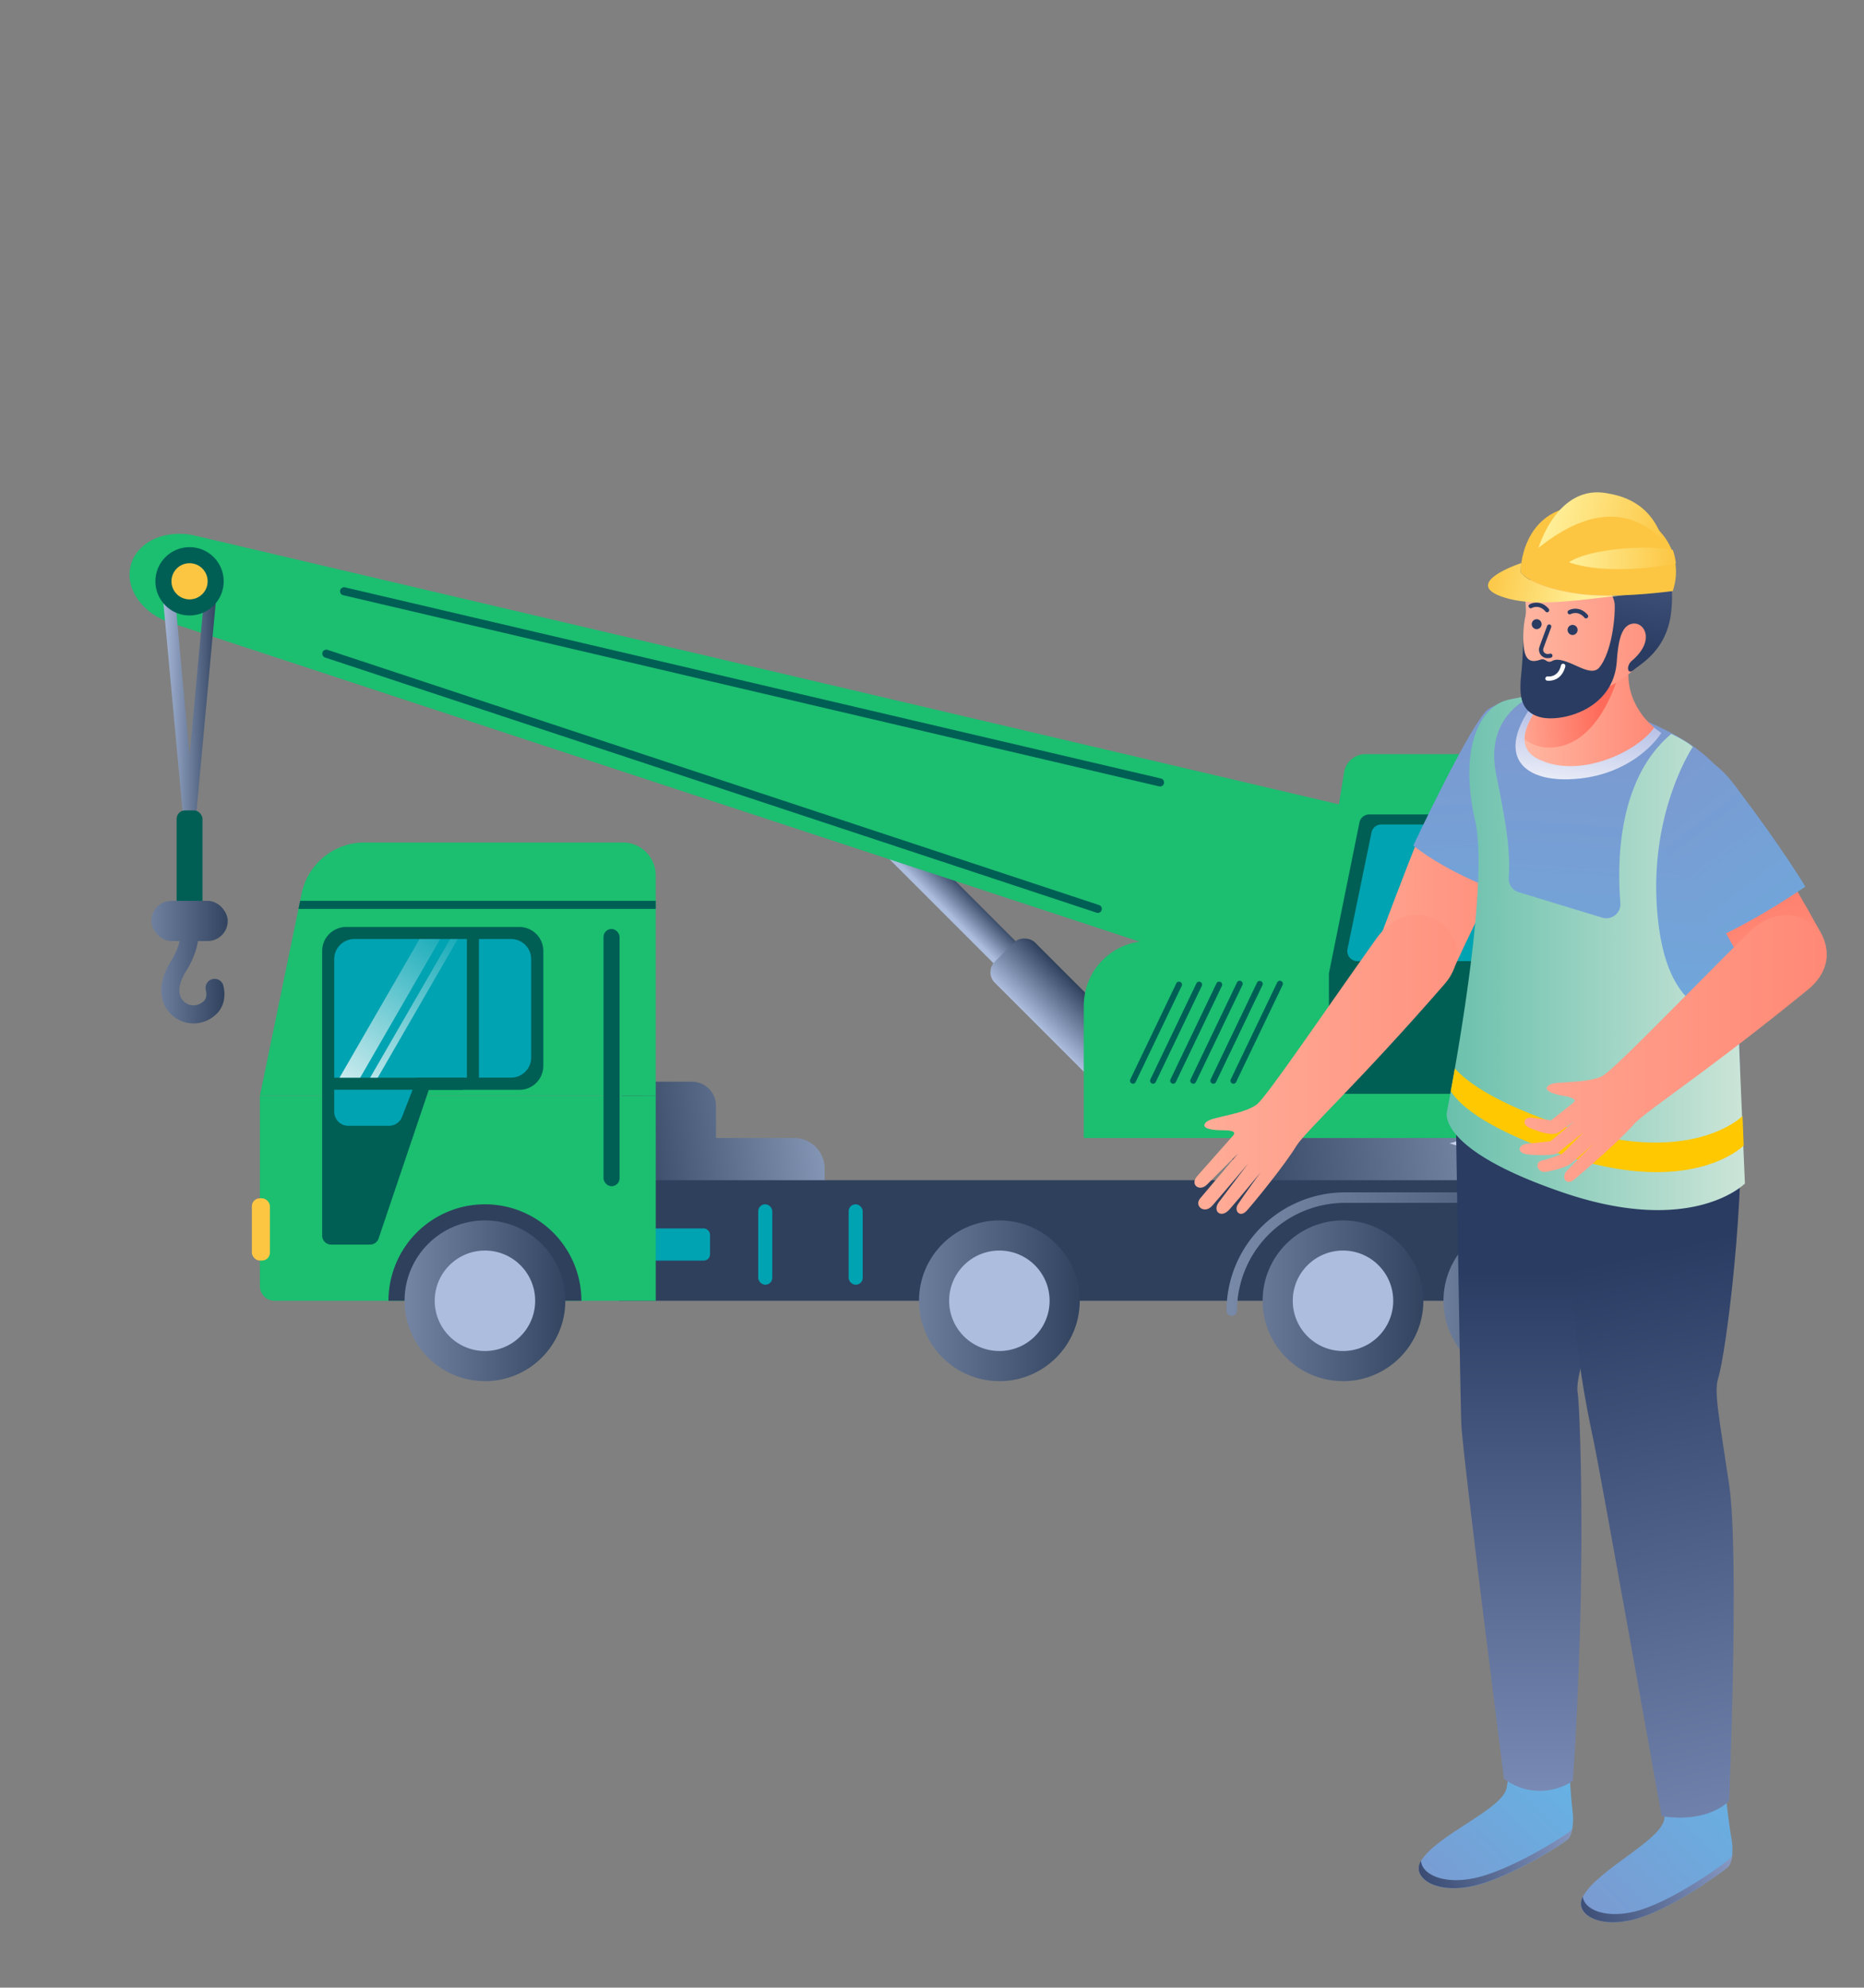 <svg id="Слой_1" data-name="Слой 1" xmlns="http://www.w3.org/2000/svg" xmlns:xlink="http://www.w3.org/1999/xlink" viewBox="0 0 1042 1111"><rect x="0" y="0" width="1042" height="1111" fill="#808080" stroke="none"/><defs><style>.cls-1{fill:url(#Безымянный_градиент_10);}.cls-2{fill:url(#Безымянный_градиент_10-2);}.cls-3{fill:url(#Безымянный_градиент_10-3);}.cls-4{fill:url(#Безымянный_градиент_10-4);}.cls-5{fill:#2e405c;}.cls-6{fill:url(#Безымянный_градиент_10-5);}.cls-7{fill:#1cbe70;}.cls-8{fill:url(#Безымянный_градиент_10-6);}.cls-9{fill:#acbdde;}.cls-10{fill:url(#Безымянный_градиент_10-7);}.cls-11{fill:url(#Безымянный_градиент_10-8);}.cls-12{fill:url(#Безымянный_градиент_10-9);}.cls-13{fill:#00a3b2;}.cls-14{fill:url(#Безымянный_градиент_10-10);}.cls-15{fill:#fcc643;}.cls-16{fill:#005f55;}.cls-17{fill:url(#Безымянный_градиент_10-11);}.cls-18{fill:url(#Безымянный_градиент_10-12);}.cls-19{fill:url(#Безымянный_градиент_10-13);}.cls-20{fill:url(#Безымянный_градиент_172);}.cls-21{fill:url(#Безымянный_градиент_172-2);}.cls-22{fill:url(#Безымянный_градиент_172-3);}.cls-23{fill:url(#Безымянный_градиент_172-4);}.cls-24{fill:url(#Безымянный_градиент_46);}.cls-25{fill:url(#Безымянный_градиент_13);}.cls-26{fill:url(#Безымянный_градиент_15);}.cls-27{fill:url(#Безымянный_градиент_15-2);}.cls-28{fill:url(#Безымянный_градиент_13-2);}.cls-29{fill:url(#Безымянный_градиент_15-3);}.cls-30{fill:url(#Безымянный_градиент_15-4);}.cls-31{fill:url(#Безымянный_градиент_16);}.cls-32{fill:url(#Безымянный_градиент_13-3);}.cls-33{fill:url(#Безымянный_градиент_13-4);}.cls-34{fill:url(#Безымянный_градиент_69);}.cls-35{fill:url(#Безымянный_градиент_16-2);}.cls-36{fill:url(#Безымянный_градиент_13-5);}.cls-37{fill:url(#Безымянный_градиент_16-3);}.cls-38{fill:url(#Безымянный_градиент_17);}.cls-39{fill:#ffc800;}.cls-40{fill:url(#Безымянный_градиент_16-4);}.cls-41{fill:url(#Безымянный_градиент_16-5);}.cls-42{fill:url(#Безымянный_градиент_16-6);}.cls-43{fill:url(#Безымянный_градиент_16-7);}.cls-44{fill:url(#Безымянный_градиент_12);}.cls-45{fill:#2a3c62;}.cls-46{fill:#fff;}.cls-47{fill:url(#Безымянный_градиент_3);}.cls-48{fill:url(#Безымянный_градиент_3-2);}.cls-49{fill:url(#Безымянный_градиент_3-3);}</style><linearGradient id="Безымянный_градиент_10" x1="522.2" y1="488.88" x2="548.04" y2="488.88" gradientTransform="translate(164.15 -348.24) scale(0.68 1.73)" gradientUnits="userSpaceOnUse"><stop offset="0" stop-color="#acbdde"/><stop offset="1" stop-color="#2e405c"/></linearGradient><linearGradient id="Безымянный_градиент_10-2" x1="545.58" y1="556.17" x2="571.42" y2="556.17" gradientTransform="translate(-90.24 -213.02) scale(1.23 1.4)" xlink:href="#Безымянный_градиент_10"/><linearGradient id="Безымянный_градиент_10-3" x1="938.46" y1="629.01" x2="681.47" y2="663.47" gradientTransform="matrix(1, 0, 0, 1, 0, 0)" xlink:href="#Безымянный_градиент_10"/><linearGradient id="Безымянный_градиент_10-4" x1="511.5" y1="621.9" x2="342.55" y2="644.55" gradientTransform="matrix(1, 0, 0, 1, 0, 0)" xlink:href="#Безымянный_градиент_10"/><linearGradient id="Безымянный_градиент_10-5" x1="958.29" y1="699.48" x2="923.53" y2="704.15" gradientTransform="matrix(1, 0, 0, 1, 0, 0)" xlink:href="#Безымянный_градиент_10"/><linearGradient id="Безымянный_градиент_10-6" x1="415.61" y1="727.07" x2="607.9" y2="727.07" gradientTransform="matrix(1, 0, 0, 1, 0, 0)" xlink:href="#Безымянный_градиент_10"/><linearGradient id="Безымянный_градиент_10-7" x1="591.93" y1="727.07" x2="800.72" y2="727.07" gradientTransform="matrix(1, 0, 0, 1, 0, 0)" xlink:href="#Безымянный_градиент_10"/><linearGradient id="Безымянный_градиент_10-8" x1="709.97" y1="727.07" x2="900.11" y2="727.07" gradientTransform="matrix(1, 0, 0, 1, 0, 0)" xlink:href="#Безымянный_градиент_10"/><linearGradient id="Безымянный_градиент_10-9" x1="502.31" y1="698.07" x2="949.51" y2="702.94" gradientTransform="matrix(1, 0, 0, 1, 0, 0)" xlink:href="#Безымянный_градиент_10"/><linearGradient id="Безымянный_градиент_10-10" x1="89.91" y1="390.37" x2="122.01" y2="390.37" gradientTransform="matrix(1, 0, 0, 1, 0, 0)" xlink:href="#Безымянный_градиент_10"/><linearGradient id="Безымянный_градиент_10-11" x1="52.4" y1="540.58" x2="126.41" y2="540.58" gradientTransform="matrix(1, 0, 0, 1, 0, 0)" xlink:href="#Безымянный_градиент_10"/><linearGradient id="Безымянный_градиент_10-12" x1="42.05" y1="514.76" x2="130.11" y2="514.76" gradientTransform="matrix(1, 0, 0, 1, 0, 0)" xlink:href="#Безымянный_градиент_10"/><linearGradient id="Безымянный_градиент_10-13" x1="149.07" y1="727.07" x2="322.31" y2="727.07" gradientTransform="matrix(1, 0, 0, 1, 0, 0)" xlink:href="#Безымянный_градиент_10"/><linearGradient id="Безымянный_градиент_172" x1="756.14" y1="564.54" x2="835.22" y2="433.61" gradientUnits="userSpaceOnUse"><stop offset="0" stop-color="#fdfdfd"/><stop offset="1" stop-color="#fdfdfd" stop-opacity="0"/></linearGradient><linearGradient id="Безымянный_градиент_172-2" x1="771.18" y1="565.99" x2="848.77" y2="429.23" xlink:href="#Безымянный_градиент_172"/><linearGradient id="Безымянный_градиент_172-3" x1="174.91" y1="626.41" x2="254.1" y2="510.87" xlink:href="#Безымянный_градиент_172"/><linearGradient id="Безымянный_градиент_172-4" x1="186.92" y1="637.1" x2="262.81" y2="511.74" xlink:href="#Безымянный_градиент_172"/><linearGradient id="Безымянный_градиент_46" x1="604.03" y1="483.88" x2="628.88" y2="694.44" gradientTransform="matrix(1, 0, 0, -1, 215, 1270.5)" gradientUnits="userSpaceOnUse"><stop offset="0" stop-color="#fff"/><stop offset="1" stop-color="#acbae1"/></linearGradient><linearGradient id="Безымянный_градиент_13" x1="772.73" y1="1091.8" x2="870.03" y2="987.09" gradientUnits="userSpaceOnUse"><stop offset="0" stop-color="#8292ca"/><stop offset="1" stop-color="#66b2e4"/></linearGradient><linearGradient id="Безымянный_градиент_15" x1="695.48" y1="264.01" x2="563.15" y2="210.29" gradientTransform="matrix(1, 0, 0, -1, 215, 1270.5)" gradientUnits="userSpaceOnUse"><stop offset="0" stop-color="#a2b3df"/><stop offset="1" stop-color="#2a3c62"/></linearGradient><linearGradient id="Безымянный_градиент_15-2" x1="642.46" y1="114.48" x2="642.46" y2="559.85" xlink:href="#Безымянный_градиент_15"/><linearGradient id="Безымянный_градиент_13-2" x1="859.17" y1="1101.5" x2="972.53" y2="990" xlink:href="#Безымянный_градиент_13"/><linearGradient id="Безымянный_градиент_15-3" x1="780.25" y1="249.18" x2="650.99" y2="187.45" xlink:href="#Безымянный_градиент_15"/><linearGradient id="Безымянный_градиент_15-4" x1="828.6" y1="44.56" x2="710.16" y2="572.14" xlink:href="#Безымянный_градиент_15"/><linearGradient id="Безымянный_градиент_16" x1="427.54" y1="1235.61" x2="815.47" y2="1179.6" gradientTransform="matrix(0.99, -0.14, -0.14, -0.99, 336.15, 1795.24)" gradientUnits="userSpaceOnUse"><stop offset="0" stop-color="#ffd2bb"/><stop offset="1" stop-color="#ff6b5a"/></linearGradient><linearGradient id="Безымянный_градиент_13-3" x1="691.6" y1="1384.04" x2="669.18" y2="1063.68" gradientTransform="matrix(0.99, -0.14, -0.14, -0.99, 336.15, 1795.24)" xlink:href="#Безымянный_градиент_13"/><linearGradient id="Безымянный_градиент_13-4" x1="699.62" y1="941.28" x2="674.73" y2="585.7" gradientTransform="matrix(1, 0, 0, -1, 215, 1270.5)" xlink:href="#Безымянный_градиент_13"/><linearGradient id="Безымянный_градиент_69" x1="667.01" y1="815.9" x2="676.31" y2="881.81" gradientTransform="matrix(1, 0, 0, -1, 215, 1270.5)" gradientUnits="userSpaceOnUse"><stop offset="0" stop-color="#fff"/><stop offset="1" stop-color="#a6b2e0"/></linearGradient><linearGradient id="Безымянный_градиент_16-2" x1="1567.31" y1="2501.06" x2="1718.54" y2="2807.45" gradientTransform="matrix(0.75, -0.66, -0.66, -0.75, 1539.86, 3669.32)" xlink:href="#Безымянный_градиент_16"/><linearGradient id="Безымянный_градиент_13-5" x1="1694.86" y1="2918.28" x2="1673.05" y2="2606.72" gradientTransform="matrix(0.75, -0.66, -0.66, -0.75, 1539.86, 3669.32)" xlink:href="#Безымянный_градиент_13"/><linearGradient id="Безымянный_градиент_16-3" x1="345.17" y1="1395.65" x2="754.43" y2="973.6" gradientTransform="matrix(0.7, -0.72, -0.72, -0.7, 1216.94, 1814.31)" xlink:href="#Безымянный_градиент_16"/><linearGradient id="Безымянный_градиент_17" x1="808.68" y1="532.06" x2="975.43" y2="532.06" gradientUnits="userSpaceOnUse"><stop offset="0" stop-color="#69c0ac"/><stop offset="1" stop-color="#cce5d8"/></linearGradient><linearGradient id="Безымянный_градиент_16-4" x1="430.76" y1="1417.28" x2="1025.5" y2="1286.81" gradientTransform="matrix(0.98, -0.21, -0.21, -0.98, 460.32, 2062.72)" xlink:href="#Безымянный_градиент_16"/><linearGradient id="Безымянный_градиент_16-5" x1="595.65" y1="875.93" x2="755.02" y2="875.93" gradientTransform="matrix(1, 0, 0, -1, 215, 1270.5)" xlink:href="#Безымянный_градиент_16"/><linearGradient id="Безымянный_градиент_16-6" x1="816.98" y1="403.12" x2="894.53" y2="397.45" gradientTransform="matrix(1, 0, 0, 1, 0, 0)" xlink:href="#Безымянный_градиент_16"/><linearGradient id="Безымянный_градиент_16-7" x1="579.3" y1="925.79" x2="788.39" y2="925.79" gradientTransform="matrix(1, 0, 0, -1, 215, 1270.5)" xlink:href="#Безымянный_градиент_16"/><linearGradient id="Безымянный_градиент_12" x1="727.02" y1="1137.17" x2="671.96" y2="914.63" gradientTransform="matrix(1, 0, 0, -1, 215, 1270.5)" gradientUnits="userSpaceOnUse"><stop offset="0" stop-color="#a6b7e3"/><stop offset="1" stop-color="#2a3c62"/></linearGradient><linearGradient id="Безымянный_градиент_3" x1="716.95" y1="966.27" x2="652.34" y2="982.65" gradientTransform="matrix(1, 0, 0, -1, 215, 1270.5)" gradientUnits="userSpaceOnUse"><stop offset="0" stop-color="#fcc643"/><stop offset="1" stop-color="#ffef98"/></linearGradient><linearGradient id="Безымянный_градиент_3-2" x1="721.82" y1="958.3" x2="663.47" y2="958.43" xlink:href="#Безымянный_градиент_3"/><linearGradient id="Безымянный_градиент_3-3" x1="615.4" y1="949.63" x2="669.59" y2="937.09" xlink:href="#Безымянный_градиент_3"/></defs><title>Mashinist_avtockrana_catalog</title><rect class="cls-1" x="517.35" y="435.62" width="17.47" height="122.32" transform="translate(-197.19 517.5) rotate(-45)"/><rect class="cls-2" x="580.69" y="517.63" width="31.77" height="99.29" rx="8.25" ry="8.25" transform="translate(-226.39 587.99) rotate(-45)"/><rect class="cls-3" x="688.97" y="636.08" width="167.38" height="30.33"/><path class="cls-4" d="M443.81,636.08H400.27v-18a13.52,13.52,0,0,0-13.48-13.48h-27a13.52,13.52,0,0,0-13.48,13.48v19.1A13.49,13.49,0,0,0,352,648.12v18.29h109V653.2A17.11,17.11,0,0,0,443.81,636.08Z"/><rect class="cls-5" x="346.36" y="659.67" width="586.38" height="67.4"/><path class="cls-6" d="M929.36,659.67h12.36a0,0,0,0,1,0,0v80.41a6.08,6.08,0,0,1-6.08,6.08h-.19a6.08,6.08,0,0,1-6.08-6.08V659.67A0,0,0,0,1,929.36,659.67Z"/><path class="cls-7" d="M642,526H909.14a0,0,0,0,1,0,0v73.94A36.14,36.14,0,0,1,873,636.08H605.84a0,0,0,0,1,0,0V562.14A36.14,36.14,0,0,1,642,526Z"/><path class="cls-7" d="M909.14,526h-173l15.21-94.32a12.08,12.08,0,0,1,11.92-10.15H882a12.07,12.07,0,0,1,11.92,10.15Z"/><path class="cls-7" d="M767.6,454.1l-658-154.57c-16.71-4.14-32.85,3.05-36.47,16.24h0c-3.62,13.2,6.59,27.62,23.07,32.59L738.4,559.69Z"/><circle class="cls-8" cx="558.66" cy="727.07" r="44.93"/><circle class="cls-9" cx="558.66" cy="727.07" r="28.08"/><circle class="cls-10" cx="750.75" cy="727.07" r="44.93"/><circle class="cls-9" cx="750.75" cy="727.07" r="28.08"/><circle class="cls-11" cx="851.85" cy="727.07" r="44.93"/><circle class="cls-9" cx="851.85" cy="727.07" r="28.08"/><path class="cls-12" d="M914.07,735.5a2.93,2.93,0,0,1-2.93-2.93,60.44,60.44,0,0,0-60.5-60.24H752a60.44,60.44,0,0,0-60.5,60.24,2.93,2.93,0,0,1-5.86,0A66.3,66.3,0,0,1,752,666.47h98.67A66.3,66.3,0,0,1,917,732.57,2.93,2.93,0,0,1,914.07,735.5Z"/><rect class="cls-13" x="423.86" y="673.15" width="7.86" height="44.93" rx="3.85" ry="3.85"/><rect class="cls-13" x="474.41" y="673.15" width="7.86" height="44.93" rx="3.85" ry="3.85"/><rect class="cls-13" x="363.21" y="686.63" width="33.7" height="17.97" rx="3.47" ry="3.47"/><path class="cls-14" d="M109.32,459.19h-6.71L89.91,321.55H122Zm-12-130.9,8.66,93.9,8.66-93.9Z"/><path class="cls-7" d="M145.28,612.49h221.3a0,0,0,0,1,0,0V727.07a0,0,0,0,1,0,0H153.52a8.25,8.25,0,0,1-8.25-8.25V612.49A0,0,0,0,1,145.28,612.49Z"/><path class="cls-7" d="M366.58,489.36V612.49H145.28L166.84,508l.93-4.5.82-4a35.85,35.85,0,0,1,35.1-28.6H348.16A18.42,18.42,0,0,1,366.58,489.36Z"/><rect class="cls-15" x="140.79" y="669.78" width="10.11" height="34.82" rx="4.46" ry="4.46"/><circle class="cls-16" cx="105.96" cy="324.92" r="19.1"/><circle class="cls-15" cx="105.96" cy="324.92" r="10.11"/><rect class="cls-16" x="98.73" y="452.97" width="14.46" height="57.29" rx="4.73" ry="4.73"/><path class="cls-17" d="M107.65,572.05a18.08,18.08,0,0,1-15.22-9.33c-2.25-4.05-4.83-12.73,3.07-25.37s5.22-21.18,5.11-21.54a5,5,0,0,1,3.1-6.42,5.09,5.09,0,0,1,6.46,3.13c.19.53,4.48,13.26-6.1,30.19-3.82,6.11-4.81,11.48-2.8,15.11a8,8,0,0,0,6.38,4.12,8.62,8.62,0,0,0,6.57-2.67c1.11-1.38,1.4-3.33.85-5.78a5.06,5.06,0,1,1,9.87-2.2c1.55,7-.68,11.63-2.83,14.31A18.51,18.51,0,0,1,107.65,572.05Z"/><rect class="cls-18" x="84.62" y="503.52" width="42.69" height="22.47" rx="11.23" ry="11.23"/><path class="cls-5" d="M217.17,727.07a53.92,53.92,0,1,1,107.84,0Z"/><circle class="cls-19" cx="271.09" cy="727.07" r="44.93"/><circle class="cls-9" cx="271.09" cy="727.07" r="28.08"/><path class="cls-16" d="M290.27,518.13H193.51a13.4,13.4,0,0,0-13.41,13.4V690.66a5,5,0,0,0,5,5h21.83a5,5,0,0,0,4.69-3.36l28.07-83.13h50.63a13.4,13.4,0,0,0,13.4-13.41V531.53A13.4,13.4,0,0,0,290.27,518.13Z"/><path class="cls-13" d="M296.93,536.1v55a11.23,11.23,0,0,1-11.23,11.23H233.27l-8.53,21.94a7.87,7.87,0,0,1-7.33,5h-22.7a7.87,7.87,0,0,1-7.87-7.87V536.1a11.23,11.23,0,0,1,11.23-11.23H285.7A11.23,11.23,0,0,1,296.93,536.1Z"/><rect class="cls-16" x="182.35" y="602.38" width="76.39" height="6.74"/><rect class="cls-16" x="222.79" y="560.81" width="83.13" height="6.74" transform="translate(828.54 299.83) rotate(90)"/><polygon class="cls-16" points="366.57 503.52 366.57 508.02 166.84 508.02 167.77 503.52 366.57 503.52"/><rect class="cls-16" x="337.37" y="519.25" width="8.99" height="143.79" rx="4.49" ry="4.49"/><path class="cls-16" d="M648.45,439.59a2.37,2.37,0,0,1-.52-.06L192,332.72a2.25,2.25,0,1,1,1-4.38L649,435.15a2.25,2.25,0,0,1-.51,4.44Z"/><path class="cls-16" d="M613.71,510.27a2.21,2.21,0,0,1-.71-.12L181.64,367.49a2.25,2.25,0,0,1,1.41-4.27L614.41,505.89a2.25,2.25,0,0,1-.7,4.38Z"/><path class="cls-16" d="M897.45,537.92l-5.89-77.51a5.61,5.61,0,0,0-5.6-5.19H765.46a5.61,5.61,0,0,0-5.51,4.5L742.89,544v60.66a6.74,6.74,0,0,0,6.74,6.74H839.5a6.74,6.74,0,0,0,6.74-6.74V544h45.61A5.61,5.61,0,0,0,897.45,537.92Z"/><path class="cls-13" d="M844,466.45v65.16a5.62,5.62,0,0,1-5.62,5.61h-79.6a5.61,5.61,0,0,1-5.5-6.74l13.41-65.16a5.62,5.62,0,0,1,5.5-4.48h66.19A5.62,5.62,0,0,1,844,466.45Z"/><path class="cls-13" d="M883.92,537.22H857.47a6.74,6.74,0,0,1-6.74-6.74v-62.9a6.74,6.74,0,0,1,6.74-6.74h21.82a6.74,6.74,0,0,1,6.72,6.24L890.64,530A6.74,6.74,0,0,1,883.92,537.22Z"/><path class="cls-16" d="M633.36,605.75a1.69,1.69,0,0,1-1.51-2.42l25.83-53.92a1.69,1.69,0,0,1,3,1.46l-25.84,53.92A1.69,1.69,0,0,1,633.36,605.75Z"/><path class="cls-16" d="M644.6,605.75a1.73,1.73,0,0,1-.73-.17,1.69,1.69,0,0,1-.79-2.25l25.84-53.92a1.69,1.69,0,0,1,3,1.46l-25.84,53.92A1.69,1.69,0,0,1,644.6,605.75Z"/><path class="cls-16" d="M655.83,605.75a1.77,1.77,0,0,1-.73-.17,1.69,1.69,0,0,1-.79-2.25l25.84-53.92a1.69,1.69,0,0,1,3,1.46l-25.84,53.92A1.69,1.69,0,0,1,655.83,605.75Z"/><path class="cls-16" d="M667.06,605.75a1.69,1.69,0,0,1-1.51-2.42l25.83-53.92a1.69,1.69,0,1,1,3,1.46l-25.84,53.92A1.69,1.69,0,0,1,667.06,605.75Z"/><path class="cls-16" d="M678.3,605.75a1.73,1.73,0,0,1-.73-.17,1.69,1.69,0,0,1-.79-2.25l25.84-53.92a1.68,1.68,0,1,1,3,1.46l-25.83,53.92A1.69,1.69,0,0,1,678.3,605.75Z"/><path class="cls-16" d="M689.53,605.75a1.77,1.77,0,0,1-.73-.17,1.69,1.69,0,0,1-.79-2.25l25.84-53.92a1.69,1.69,0,1,1,3,1.46l-25.84,53.92A1.69,1.69,0,0,1,689.53,605.75Z"/><polygon class="cls-20" points="823.53 460.84 779.43 537.22 767.88 537.22 811.98 460.84 823.53 460.84"/><polygon class="cls-21" points="833.34 460.84 789.24 537.22 785 537.22 829.09 460.84 833.34 460.84"/><polygon class="cls-22" points="246.09 524.87 201.34 602.38 189.79 602.38 234.54 524.87 246.09 524.87"/><polygon class="cls-23" points="255.9 524.87 211.15 602.38 206.9 602.38 251.65 524.87 255.9 524.87"/><path class="cls-24" d="M848.48,582.65s-7.74,50-38.24,56.39c10,3.11,17.73,5.48,27.34,8.84,13.24-8,30.41-44,30.89-58.93C863.2,587.23,848.48,582.65,848.48,582.65Z"/><path class="cls-25" d="M876.2,967.29s1.39,33.7,2.8,44.21c.91,6.78.16,14.37-2.91,16.88s-34.71,22.92-55.23,26.36-31.73-6.35-26.54-14.49c9.21-15.12,45.77-28.83,47.95-41.06,2.12-11.83,1.67-31.9,1.67-31.9Z"/><path class="cls-26" d="M794.38,1040.17c.37,6.78,10.92,12.87,27.77,10,20.52-3.42,52.18-23.84,55.24-26.35a7,7,0,0,0,1.88-2.74c-.65,3.22-1.53,5.89-3.16,7.24-3.07,2.52-34.72,22.92-55.24,26.36s-31.72-6.35-26.53-14.49C794.34,1040.22,794.36,1040.2,794.38,1040.17Z"/><path class="cls-27" d="M899.23,630.08s4.31,19.73-.44,60.25c-5.64,48-18.4,77.37-16.91,87.77s3.41,76,1,144c-1.93,54.9-3.71,73.4-3.71,73.4a33.33,33.33,0,0,1-37.53-.61l-.89-.61S817.5,812.2,816.9,796s-3-167.9-3-167.9Z"/><path class="cls-28" d="M962.55,982.67s3.23,33.56,5.21,44c1.28,6.72.94,14.34-2,17s-33.41,24.9-53.71,29.52-32-4.49-27.28-12.92c8.37-15.63,44.12-31.44,45.63-43.78,1.47-11.94-.08-32-.08-32Z"/><path class="cls-29" d="M884.84,1060.19c.74,6.75,11.61,12.21,28.28,8.42,20.3-4.62,50.79-26.84,53.71-29.53a7,7,0,0,0,1.73-2.84c-.47,3.26-1.21,6-2.76,7.42-2.92,2.68-33.41,24.9-53.71,29.52s-32-4.49-27.29-12.93C884.8,1060.24,884.83,1060.22,884.84,1060.19Z"/><path class="cls-30" d="M972.64,609.6l-96.28,27.76s2.76,50.34,3.42,86c.66,30.65,6.93,62.68,10.89,81.16s38.2,210.65,38.2,210.65c26.81,4.05,37.74-8.61,37.74-8.61s5.75-138,0-176.69-8.54-51.84-6.11-59.59C964.86,756.5,976.16,669.15,972.64,609.6Z"/><path class="cls-31" d="M837.82,489.2s-17.51,35-26.41,55c-8.54,19.27-52.69,14.13-40.09-19.68,12.39-33.11,22.11-57.44,22.11-57.44Z"/><path class="cls-32" d="M790.06,472.65s28.36-60.53,40.11-74.63c10.18-12.19,57.15-2.3,38.74,38.14-16.44,36.1-29.9,62.35-29.9,62.35S810.67,488.87,790.06,472.65Z"/><path class="cls-33" d="M972.55,660.32s1.2-63.08-1.18-94.53c-2.83-37.41-2.45-60.12-2.9-116.9C968.15,407.72,859.86,376.33,835,395c-22.3,16.75,10.31,160.27-19.12,226.29-6.57,14.77,23.24,34.29,58.42,42.14C949.46,680.19,972.55,660.32,972.55,660.32Z"/><path class="cls-34" d="M865.53,383.42c19.76,2.4,43.38,11.32,63.17,26.25-4.79,7.45-19.44,22.52-45.1,25.43C848.08,439.14,832.09,419,865.53,383.42Z"/><path class="cls-35" d="M996.77,484.44s11.37,19.36,21.23,37.15c13.5,24.4-26,49.27-42.18,19.87C959.29,511.33,956.6,507,956.6,507Z"/><path class="cls-36" d="M960.82,523.63S930.05,477.65,922,459c-11.34-26.36,18.73-61.7,50-17,24,31.59,37.22,53.58,37.22,53.58S984.6,512.66,960.82,523.63Z"/><path class="cls-37" d="M697.05,676.61c3.79-4.24,20.61-24.67,27.52-35.92,4.83-8,35.14-35.65,82.64-90.28,23.44-27-15.56-56.87-37.83-25.77-29.75,41.83-61.82,89.24-67.06,92.89s-14.38,5.38-19.26,6.59c-4.55,1.16-8.69,1.79-9.73,4.37s5.59,3.29,9.47,3.26,8.94.19,6.49,3c0,0-15.68,17.76-20,22.59s1.22,9,5.43,4.78,17.33-17.35,17.33-17.35-17.41,20.73-21.08,25,2.3,9.12,6.68,4.17,20.14-23.65,20.14-23.65-11.38,14.87-16.53,21.77c-3.67,5.11,1.49,9.32,6.17,3.78,6-6.81,17.28-20.61,17.28-20.61s-9,12.32-12.67,17.86C689.59,676.79,693.16,681,697.05,676.61Z"/><path class="cls-38" d="M946.28,417.5s-26.71,39.69-19.06,99.73,44.14,48.54,44.14,48.54l4.07,95.77S946.3,691.23,874,666.64s-65.11-45.54-65.11-45.54,24.58-123.74,15.71-162.54,1.58-64.16,19.53-67.62l15.76-3.2S829.1,396.92,836.41,433c5.92,29.25,7.87,42.27,7,57.75a7.83,7.83,0,0,0,5.56,7.93l46.71,14.24a7.88,7.88,0,0,0,3.8.19,7.84,7.84,0,0,0,5.73-4.64,7.89,7.89,0,0,0,.6-3.75c-1.83-21.91-1.77-69.17,28.45-94.5C934.25,410.19,943.28,414.5,946.28,417.5Z"/><path class="cls-39" d="M974.11,623.78S945,653.5,872.68,628.88c-35.71-12.14-52-23.4-59.4-31.68L811,610c5.54,8.45,20.87,21.34,62.3,35.44,72.3,24.58,101.44-5.11,101.44-5.11Z"/><path class="cls-40" d="M880,659.3c4.44-3.66,24.62-21,33.34-30.87,6.28-7.15,41-29.3,97.38-75.33,27.81-22.79-5.61-59-33-32C941,557.45,901.27,599,895.3,601.68s-15.1,2.86-20.14,3.3c-4.72.29-8.84.28-10.37,2.71-1.37,2.28,5,4.13,8.67,4.76s8.82,1.71,5.94,4L867,626.28a105,105,0,0,0-11.43-1.56c-3.37-.2-5.51,3.8.13,5.95,2.89,1.08,11.72,5.06,16,2,4.74-3.34,8.71-6.23,8.71-6.23l-13.6,11.42s-9.62,1.17-12.66,1.33c-5.8.44-6.58,5.47.13,6.1,2.44.32,14.49,1,16.78-1s14.06-11.24,14.06-11.24l-11.62,11.7A76.94,76.94,0,0,1,862,648.7c-4.57,1-2.47,7.16,2.42,6.26,3.36-.6,11.15-2.25,14.34-5,2.91-2.43,12.54-11,12.54-11s-11,10.65-15.6,15.67C872.68,658.2,875.57,662.94,880,659.3Z"/><path class="cls-41" d="M924.76,406.65s-17.2-12.55-14.12-35.17l-31-10.57S876,377.25,870.27,383s-29.92,31.39-10.7,41.14C882.33,435.7,915,420.5,924.76,406.65Z"/><path class="cls-42" d="M852.27,413.15c0-7.86,6.58-17.18,12-23.62l40.08-11.16s-10.23,38.68-37.42,39.44A21.48,21.48,0,0,1,852.27,413.15Z"/><path class="cls-43" d="M922.67,360.5c2.62-7.72,9.62-37.57-7.72-53.5s-49.81-10.6-57.83,2.92-3,28.83-4.35,34.36-1.72,15.3-.61,22.55c2,12.34,6.41,22.39,14.63,25C875.63,394.44,914.89,383.77,922.67,360.5Z"/><path class="cls-44" d="M917.19,302.88S905,284.33,880.1,291.26c-19.13,5.34-23,12.2-26.31,20.86a26.66,26.66,0,0,0-1.16,16.25s-.12-4.64,5.61-4.62c7.12,0,8.9,11.14,20.89,1.82s23.25,4.9,23.51,12.57-1.73,26.15-8.43,34.75c-4.52,5.76-13.75-2.47-21.87-3.94-4.3-.79-4.52,1.15-6.46.93s-2.25-2.05-5-1.09c-7.06,2.4-9.65-1.34-9.33-15,0,0,0,11.84-1.19,23.4s-.42,20.73,10.71,23.68,40.81-3.69,42.74-31.16c.85-12.26,2.77-20.65,9.38-21.17,6.23-.48,12.12,9.68-1,20.85-3.3,2.82-2.5,8.25,1.15,5S931,364,934,343.75C935.19,334.57,937.23,310.24,917.19,302.88Z"/><path class="cls-45" d="M865.17,367.88a4.71,4.71,0,0,1-3.8-1.77,4.7,4.7,0,0,1-.93-1.95,4.6,4.6,0,0,1,0-2.15c.58-1.87,4.31-11.79,4.47-12.21a1.11,1.11,0,0,1,.24-.39,1.26,1.26,0,0,1,.38-.27,1.14,1.14,0,0,1,.45-.1,1.18,1.18,0,0,1,.45.07,1.1,1.1,0,0,1,.4.24,1.26,1.26,0,0,1,.27.37,1.22,1.22,0,0,1,.1.45,1.21,1.21,0,0,1-.08.46c0,.1-3.86,10.28-4.42,12.08a2.39,2.39,0,0,0,.06,1.13,2.42,2.42,0,0,0,.59,1,2.85,2.85,0,0,0,1.43.68,2.81,2.81,0,0,0,1.57-.16,1.18,1.18,0,0,1,.9.1,1.21,1.21,0,0,1,.56.71,1.18,1.18,0,0,1-.1.9,1.21,1.21,0,0,1-.71.56A6.5,6.5,0,0,1,865.17,367.88Z"/><path class="cls-45" d="M878.39,354.83a2.79,2.79,0,0,0,1.62-.06,2.89,2.89,0,0,0,1.32-1,2.79,2.79,0,0,0-2.64-4.44,2.79,2.79,0,0,0-2,4.18A2.76,2.76,0,0,0,878.39,354.83Z"/><path class="cls-45" d="M858.35,351.58a2.77,2.77,0,0,0,1.61-.09,2.77,2.77,0,0,0,1.82-2.5,2.77,2.77,0,0,0-.41-1.56,2.71,2.71,0,0,0-1.2-1.07,2.76,2.76,0,0,0-3,.47,2.83,2.83,0,0,0-.82,1.39,2.78,2.78,0,0,0,.32,2.11,3.14,3.14,0,0,0,.74.8A2.78,2.78,0,0,0,858.35,351.58Z"/><path class="cls-45" d="M886.64,345.67a1.25,1.25,0,0,1-.5-.11,1.27,1.27,0,0,1-.41-.31c-3.55-4.19-7.53-2.06-7.7-2a1.17,1.17,0,0,1-.88.08,1.22,1.22,0,0,1-.7-.56,1.2,1.2,0,0,1,.41-1.59c2-1.13,6.8-2.07,10.68,2.5a1.21,1.21,0,0,1,.27.61,1.33,1.33,0,0,1-.1.65,1.25,1.25,0,0,1-.44.5,1.17,1.17,0,0,1-.63.19Z"/><path class="cls-45" d="M864.89,342.26a1.1,1.1,0,0,1-.5-.11,1.2,1.2,0,0,1-.4-.31c-3.59-4.23-7.54-2.06-7.7-2a1.1,1.1,0,0,1-.44.15,1.26,1.26,0,0,1-.87-.24,1.27,1.27,0,0,1-.3-.35,1.1,1.1,0,0,1-.15-.44,1.44,1.44,0,0,1,0-.46,1.2,1.2,0,0,1,.2-.41,1.43,1.43,0,0,1,.35-.3c2-1.14,6.79-2.08,10.67,2.49a1.17,1.17,0,0,1,.27.86,1.14,1.14,0,0,1-.41.81A1.2,1.2,0,0,1,864.89,342.26Z"/><path class="cls-46" d="M865.76,380.5a8.39,8.39,0,0,1-1-.06,1.17,1.17,0,0,1-.88-1.35,1.13,1.13,0,0,1,.44-.74,1.19,1.19,0,0,1,.83-.25c.24,0,5.78.82,7.48-6.2a1.24,1.24,0,0,1,.54-.73,1.21,1.21,0,0,1,.89-.14,1.18,1.18,0,0,1,.45.18,1,1,0,0,1,.34.35,1.25,1.25,0,0,1,.18.45,1.34,1.34,0,0,1,0,.49C873.19,379.7,868,380.5,865.76,380.5Z"/><path class="cls-15" d="M850,319.78s-.23-35.67,35.09-37.27c40.13-1.82,57.84,25,50,47.86,0,0-25.21,3.46-44.83,2.31C878.36,332,856.18,327.88,850,319.78Z"/><path class="cls-47" d="M860,306.22c5.29-15.55,17.26-33.81,37.38-30.67,9,1.41,25.15,5.14,32.1,26.14C913.15,285.77,890.73,281.73,860,306.22Z"/><path class="cls-48" d="M935.11,307.38c-17.42-3.26-48.32.1-58,6.91,16.08,5.83,42.71,4.13,59.73.7A31.58,31.58,0,0,0,935.11,307.38Z"/><path class="cls-49" d="M890.24,332.68c-11.88-.69-34.06-4.8-40.25-12.9a45.3,45.3,0,0,1,.49-5.07s-32.92,10.79-11.31,18.65c19.22,7,47.12,1.17,69.31-.67A179,179,0,0,1,890.24,332.68Z"/></svg>
